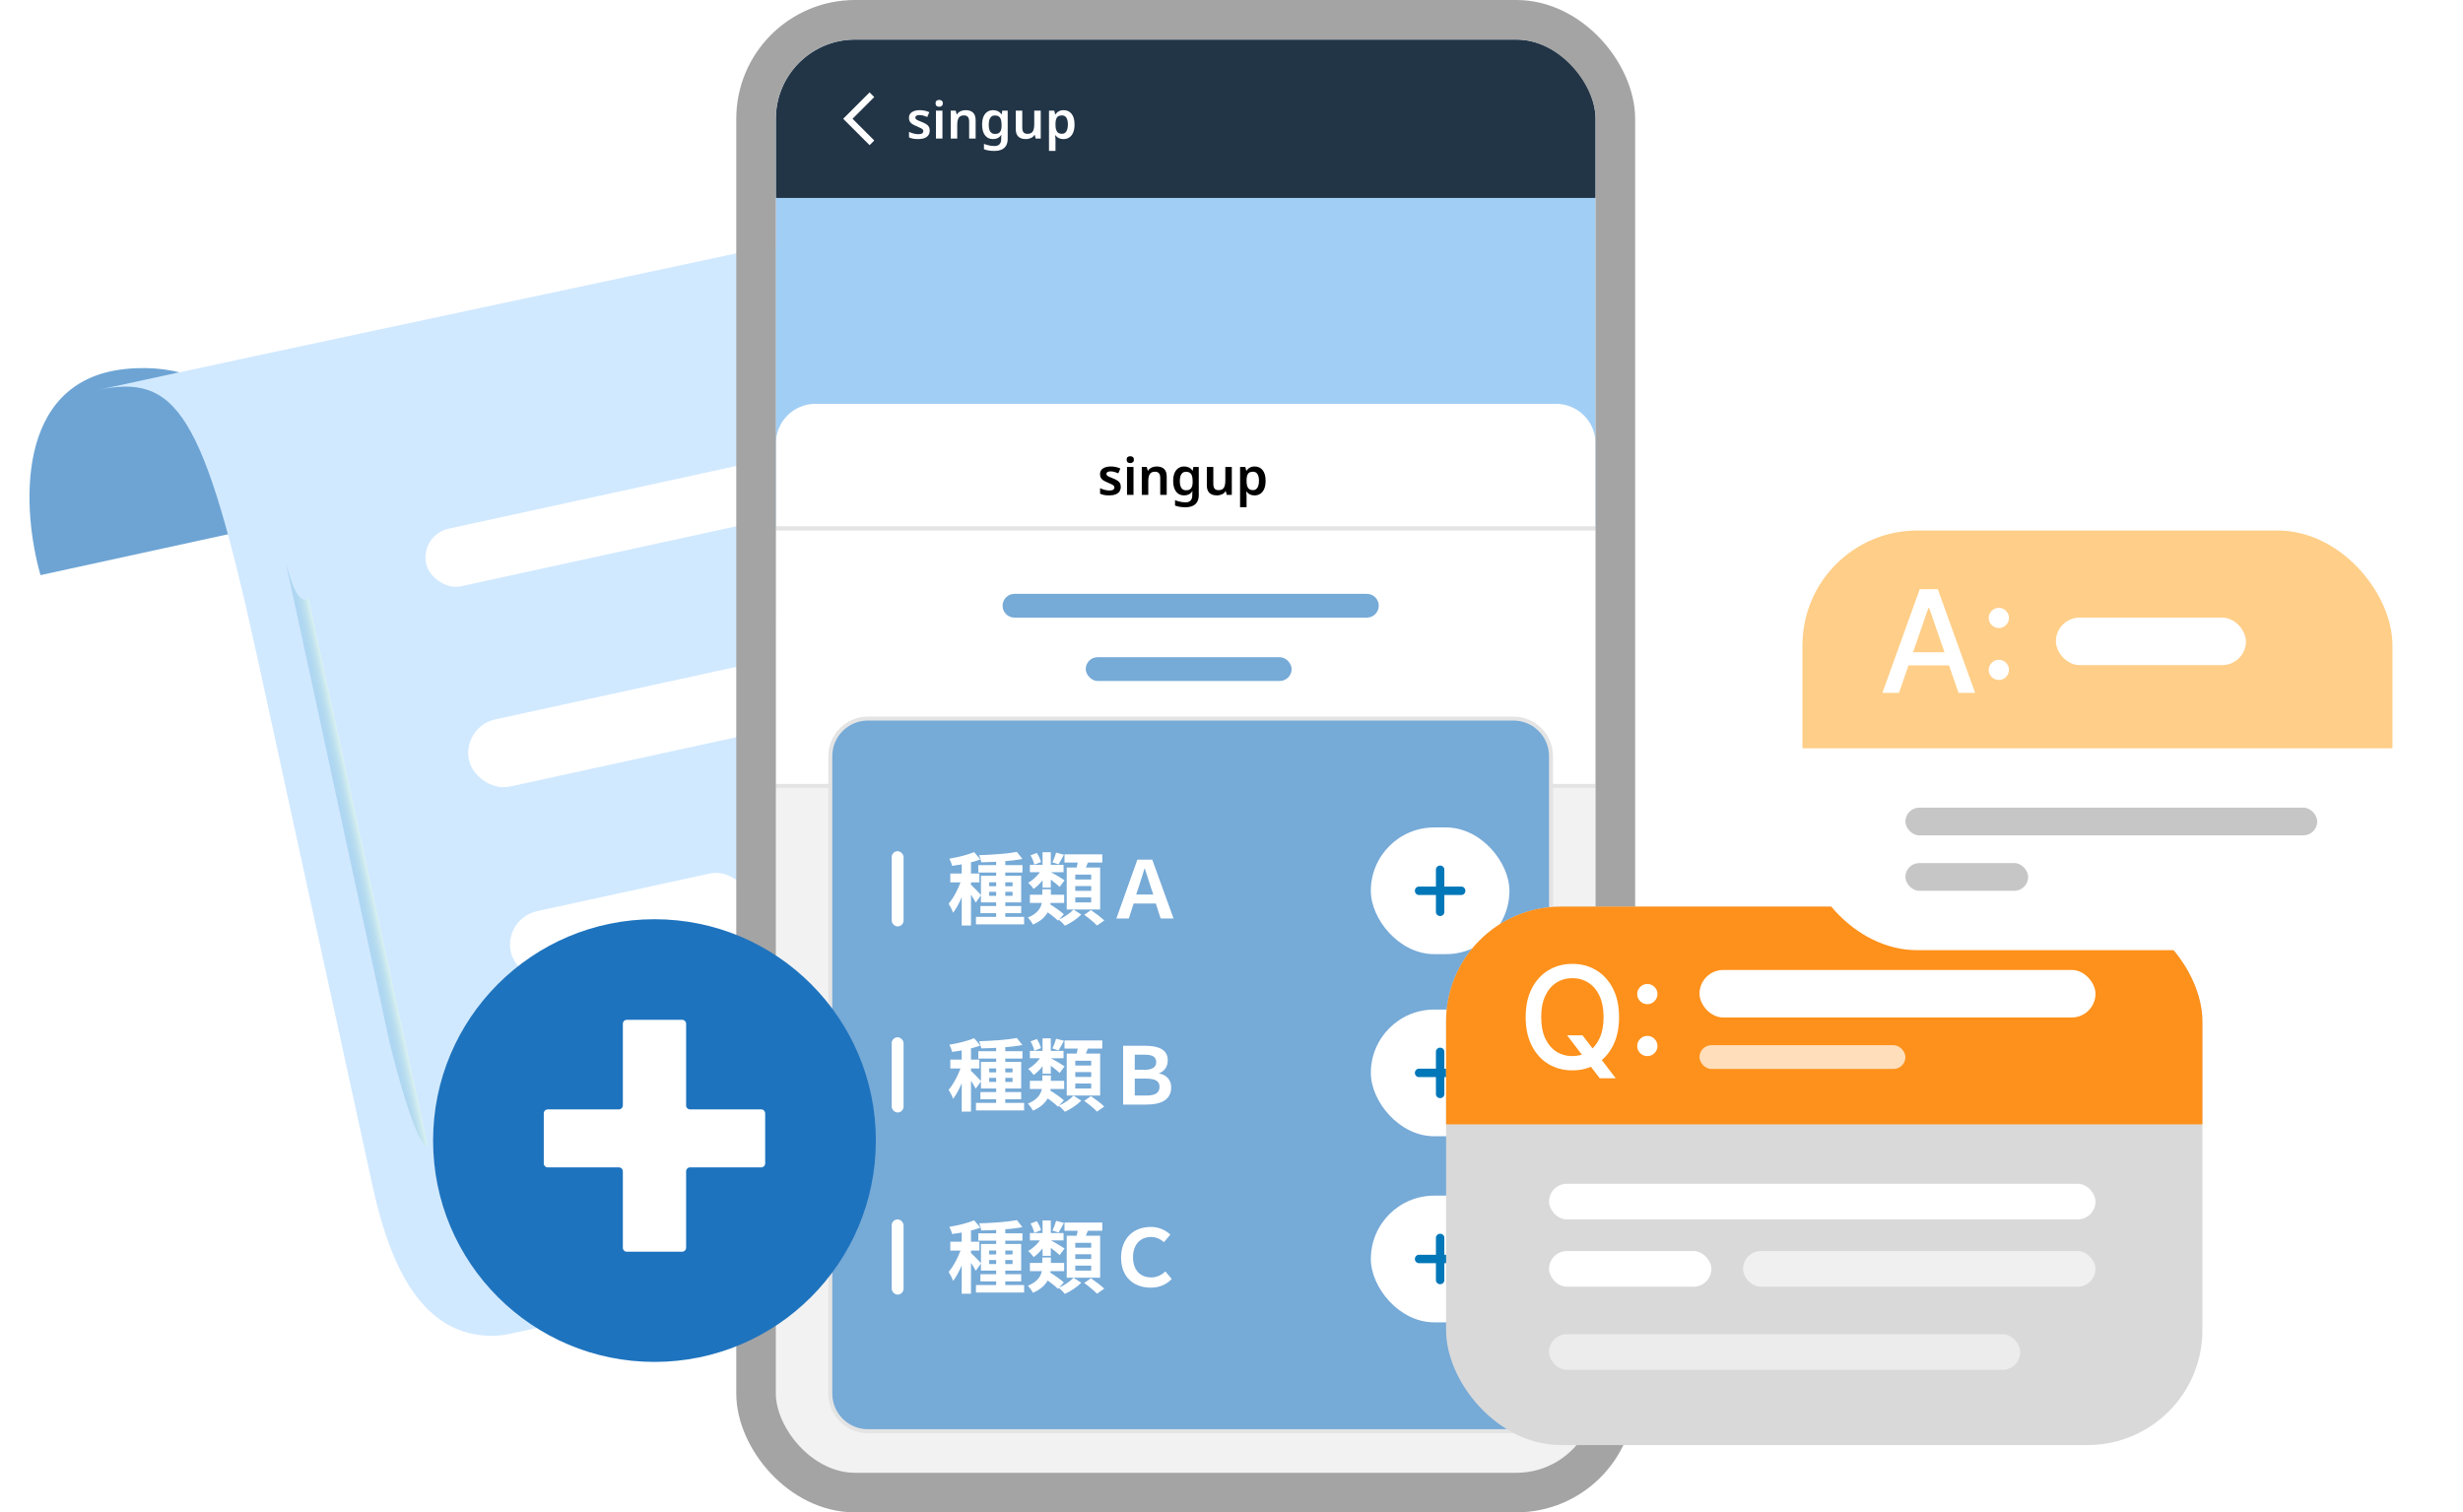 <svg width="622" height="382" viewBox="0 0 622 382" fill="none" xmlns="http://www.w3.org/2000/svg">
<path d="M10.23 145.267L68.67 132.53L76.117 127.01C72.945 114.495 59.581 90.216 31.491 93.221C3.401 96.225 5.612 129.17 10.23 145.267Z" fill="#6DA4D4"/>
<g filter="url(#filter0_i_1_364)">
<path d="M65.047 162.343C51.426 99.843 44.655 90.148 24.328 94.578C72.605 84.056 170.69 63.329 191.526 58.788C212.361 54.247 220.713 73.643 222.285 83.909L269.852 302.161L128.834 332.895C126.208 333.467 123.636 333.532 121.167 333.226C104.38 331.146 97.632 311.854 94.03 295.326L65.047 162.343Z" fill="#D1E9FF"/>
</g>
<path d="M133.423 292.926C141.866 324.34 132.562 325.588 131.334 329.103C170.268 320.618 230.134 309.519 255.526 303.985C277.882 291.838 277.814 270.983 274.985 262.074L133.423 292.926Z" fill="#B5B5B5"/>
<g filter="url(#filter1_f_1_364)">
<path d="M77.898 151.093C74.857 153.314 72.992 144.374 72.258 142.586C80.541 180.591 92.993 238.672 98.395 263.458C104.208 286.596 107.229 290.308 108.013 289.271L77.898 151.093Z" fill="url(#paint0_linear_1_364)" fill-opacity="0.4"/>
</g>
<g filter="url(#filter2_f_1_364)">
<path d="M220.106 113.604C217.065 115.824 215.2 106.884 214.466 105.097C222.749 143.101 235.201 201.183 240.603 225.968C246.416 249.106 249.437 252.818 250.221 251.782L220.106 113.604Z" fill="url(#paint1_linear_1_364)" fill-opacity="0.4"/>
</g>
<rect x="106.038" y="135.12" width="89.236" height="14.873" rx="7.436" transform="rotate(-12.295 106.038 135.12)" fill="white"/>
<rect x="116.595" y="183.558" width="89.236" height="17.352" rx="8.676" transform="rotate(-12.295 116.595 183.558)" fill="white"/>
<rect x="127.151" y="231.996" width="61.97" height="17.352" rx="8.676" transform="rotate(-12.295 127.151 231.996)" fill="white"/>
<g clip-path="url(#clip0_1_364)">
<path d="M195.936 30C195.936 18.954 204.89 10 215.936 10H382.936C393.981 10 402.936 18.954 402.936 30V352C402.936 363.046 393.981 372 382.936 372H215.936C204.89 372 195.936 363.046 195.936 352V30Z" fill="white"/>
<rect x="161.936" y="3" width="441" height="153" fill="#A1CEF5"/>
<rect x="161.936" y="10" width="441" height="40" fill="#223546"/>
<path d="M195.936 112C195.936 106.477 200.413 102 205.936 102H392.936C398.458 102 402.936 106.477 402.936 112V379H195.936V112Z" fill="white"/>
<path d="M177.436 143C177.436 137.753 181.689 133.5 186.936 133.5H411.936C417.182 133.5 421.436 137.753 421.436 143V409.5H177.436V143Z" fill="#F2F2F2" stroke="#E4E4E4"/>
<path d="M177.688 143C177.688 137.753 181.942 133.5 187.188 133.5H412.188C417.435 133.5 421.688 137.753 421.688 143V198.5H177.688V143Z" fill="white" stroke="#E4E4E4"/>
<path d="M253.188 153C253.188 151.343 254.532 150 256.188 150H345.188C346.845 150 348.188 151.343 348.188 153C348.188 154.657 346.845 156 345.188 156H256.188C254.532 156 253.188 154.657 253.188 153Z" fill="#76AAD7"/>
<rect x="274.188" y="166" width="52" height="6" rx="3" fill="#76AAD7"/>
<path d="M209.688 191C209.688 185.753 213.942 181.5 219.188 181.5H382.188C387.435 181.5 391.688 185.753 391.688 191V352C391.688 357.247 387.435 361.5 382.188 361.5H219.188C213.942 361.5 209.688 357.247 209.688 352V191Z" fill="#76AAD7" stroke="#E4E4E4"/>
<rect x="225.188" y="215" width="3" height="19" rx="1.5" fill="white"/>
<rect x="225.188" y="262" width="3" height="19" rx="1.5" fill="white"/>
<rect x="225.188" y="308" width="3" height="19" rx="1.5" fill="white"/>
<rect x="346.188" y="209" width="35" height="32" rx="16" fill="white"/>
<path d="M369.047 223.938H364.751V219.641C364.751 219.08 364.276 218.625 363.688 218.625C363.101 218.625 362.626 219.08 362.626 219.641V223.938H358.329C357.768 223.938 357.313 224.412 357.313 225C357.313 225.588 357.768 226.062 358.329 226.062H362.626V230.359C362.626 230.92 363.101 231.375 363.688 231.375C364.276 231.375 364.751 230.92 364.751 230.359V226.062H369.047C369.609 226.062 370.063 225.588 370.063 225C370.063 224.412 369.609 223.938 369.047 223.938Z" fill="#0077B8"/>
<rect x="346.188" y="255" width="35" height="32" rx="16" fill="white"/>
<path d="M369.047 269.938H364.751V265.641C364.751 265.08 364.276 264.625 363.688 264.625C363.101 264.625 362.626 265.08 362.626 265.641V269.938H358.329C357.768 269.938 357.313 270.412 357.313 271C357.313 271.588 357.768 272.062 358.329 272.062H362.626V276.359C362.626 276.92 363.101 277.375 363.688 277.375C364.276 277.375 364.751 276.92 364.751 276.359V272.062H369.047C369.609 272.062 370.063 271.588 370.063 271C370.063 270.412 369.609 269.938 369.047 269.938Z" fill="#0077B8"/>
<rect x="346.188" y="302" width="35" height="32" rx="16" fill="white"/>
<path d="M369.047 316.938H364.751V312.641C364.751 312.08 364.276 311.625 363.688 311.625C363.101 311.625 362.626 312.08 362.626 312.641V316.938H358.329C357.768 316.938 357.313 317.412 357.313 318C357.313 318.588 357.768 319.062 358.329 319.062H362.626V323.359C362.626 323.92 363.101 324.375 363.688 324.375C364.276 324.375 364.751 323.92 364.751 323.359V319.062H369.047C369.609 319.062 370.063 318.588 370.063 318C370.063 317.412 369.609 316.938 369.047 316.938Z" fill="#0077B8"/>
<path d="M251.568 216.72H253.868V232.56H251.568V216.72ZM247.068 218.52H258.208V220.38H247.068V218.52ZM246.468 231.58H258.628V233.48H246.468V231.58ZM247.588 228.84H257.888V230.66H247.588V228.84ZM256.808 215.18L258.188 216.96C255.288 217.52 251.188 217.76 247.788 217.8C247.748 217.28 247.488 216.48 247.268 216C250.568 215.9 254.448 215.64 256.808 215.18ZM249.808 225.26V226.28H255.708V225.26H249.808ZM249.808 222.86V223.86H255.708V222.86H249.808ZM247.728 221.2H257.888V227.94H247.728V221.2ZM242.868 216.88H245.208V233.78H242.868V216.88ZM239.988 220.64H247.328V222.88H239.988V220.64ZM243.008 221.54L244.408 222.16C243.648 225.02 242.228 228.58 240.688 230.56C240.468 229.86 239.948 228.86 239.568 228.26C240.968 226.66 242.368 223.76 243.008 221.54ZM245.988 215.22L247.588 217.08C245.548 217.86 242.768 218.4 240.428 218.7C240.328 218.18 240.028 217.38 239.748 216.88C241.968 216.5 244.448 215.92 245.988 215.22ZM245.148 223.42C245.648 223.84 247.388 225.64 247.768 226.1L246.408 227.98C245.928 227.02 244.728 225.2 244.108 224.36L245.148 223.42ZM260.088 226H268.748V228.06H260.088V226ZM260.088 218.44H268.588V220.3H260.088V218.44ZM266.708 215.36L268.688 215.88C268.188 216.8 267.708 217.7 267.328 218.32L265.788 217.82C266.128 217.12 266.508 216.08 266.708 215.36ZM263.288 215.26H265.368V224.2H263.288V215.26ZM260.248 216.04L261.848 215.44C262.308 216.16 262.748 217.1 262.888 217.74L261.188 218.4C261.088 217.76 260.688 216.78 260.248 216.04ZM263.508 229.66L264.908 228.22C266.128 228.98 267.828 230.16 268.668 230.92L267.188 232.54C266.408 231.76 264.728 230.5 263.508 229.66ZM265.268 220.24C265.988 220.58 268.308 221.96 268.848 222.34L267.608 224.02C266.828 223.28 264.988 221.86 264.088 221.26L265.268 220.24ZM263.148 219.5L264.688 220.06C263.888 221.76 262.448 223.56 261.028 224.52C260.728 224.06 260.088 223.34 259.648 222.98C260.988 222.24 262.408 220.82 263.148 219.5ZM268.828 215.8H278.368V217.86H268.828V215.8ZM271.548 223.8V225.02H275.568V223.8H271.548ZM271.548 226.68V227.94H275.568V226.68H271.548ZM271.548 220.92V222.14H275.568V220.92H271.548ZM269.388 219.12H277.828V229.72H269.388V219.12ZM272.348 216.9L274.988 217.2C274.528 218.44 274.008 219.68 273.608 220.52L271.608 220.12C271.908 219.2 272.208 217.86 272.348 216.9ZM271.108 229.74L273.068 231C272.048 232.04 270.368 233.18 268.928 233.82C268.548 233.36 267.888 232.68 267.368 232.28C268.748 231.7 270.328 230.6 271.108 229.74ZM273.808 231.06L275.508 229.88C276.608 230.62 278.108 231.74 278.868 232.5L277.028 233.78C276.368 233.04 274.908 231.86 273.808 231.06ZM263.228 224.62H265.388V226.8C265.388 229.08 264.808 231.84 260.848 233.54C260.608 233.02 259.988 232.16 259.568 231.76C262.828 230.42 263.228 228.38 263.228 226.74V224.62ZM281.928 232L287.228 217.14H290.988L296.368 232H293.108L291.888 228.22H286.288L285.068 232H281.928ZM286.928 225.94H291.248L290.688 224.28C290.188 222.72 289.628 220.98 289.108 219.38H289.028C288.548 221 287.988 222.72 287.488 224.28L286.928 225.94Z" fill="white"/>
<path d="M251.568 263.72H253.868V279.56H251.568V263.72ZM247.068 265.52H258.208V267.38H247.068V265.52ZM246.468 278.58H258.628V280.48H246.468V278.58ZM247.588 275.84H257.888V277.66H247.588V275.84ZM256.808 262.18L258.188 263.96C255.288 264.52 251.188 264.76 247.788 264.8C247.748 264.28 247.488 263.48 247.268 263C250.568 262.9 254.448 262.64 256.808 262.18ZM249.808 272.26V273.28H255.708V272.26H249.808ZM249.808 269.86V270.86H255.708V269.86H249.808ZM247.728 268.2H257.888V274.94H247.728V268.2ZM242.868 263.88H245.208V280.78H242.868V263.88ZM239.988 267.64H247.328V269.88H239.988V267.64ZM243.008 268.54L244.408 269.16C243.648 272.02 242.228 275.58 240.688 277.56C240.468 276.86 239.948 275.86 239.568 275.26C240.968 273.66 242.368 270.76 243.008 268.54ZM245.988 262.22L247.588 264.08C245.548 264.86 242.768 265.4 240.428 265.7C240.328 265.18 240.028 264.38 239.748 263.88C241.968 263.5 244.448 262.92 245.988 262.22ZM245.148 270.42C245.648 270.84 247.388 272.64 247.768 273.1L246.408 274.98C245.928 274.02 244.728 272.2 244.108 271.36L245.148 270.42ZM260.088 273H268.748V275.06H260.088V273ZM260.088 265.44H268.588V267.3H260.088V265.44ZM266.708 262.36L268.688 262.88C268.188 263.8 267.708 264.7 267.328 265.32L265.788 264.82C266.128 264.12 266.508 263.08 266.708 262.36ZM263.288 262.26H265.368V271.2H263.288V262.26ZM260.248 263.04L261.848 262.44C262.308 263.16 262.748 264.1 262.888 264.74L261.188 265.4C261.088 264.76 260.688 263.78 260.248 263.04ZM263.508 276.66L264.908 275.22C266.128 275.98 267.828 277.16 268.668 277.92L267.188 279.54C266.408 278.76 264.728 277.5 263.508 276.66ZM265.268 267.24C265.988 267.58 268.308 268.96 268.848 269.34L267.608 271.02C266.828 270.28 264.988 268.86 264.088 268.26L265.268 267.24ZM263.148 266.5L264.688 267.06C263.888 268.76 262.448 270.56 261.028 271.52C260.728 271.06 260.088 270.34 259.648 269.98C260.988 269.24 262.408 267.82 263.148 266.5ZM268.828 262.8H278.368V264.86H268.828V262.8ZM271.548 270.8V272.02H275.568V270.8H271.548ZM271.548 273.68V274.94H275.568V273.68H271.548ZM271.548 267.92V269.14H275.568V267.92H271.548ZM269.388 266.12H277.828V276.72H269.388V266.12ZM272.348 263.9L274.988 264.2C274.528 265.44 274.008 266.68 273.608 267.52L271.608 267.12C271.908 266.2 272.208 264.86 272.348 263.9ZM271.108 276.74L273.068 278C272.048 279.04 270.368 280.18 268.928 280.82C268.548 280.36 267.888 279.68 267.368 279.28C268.748 278.7 270.328 277.6 271.108 276.74ZM273.808 278.06L275.508 276.88C276.608 277.62 278.108 278.74 278.868 279.5L277.028 280.78C276.368 280.04 274.908 278.86 273.808 278.06ZM263.228 271.62H265.388V273.8C265.388 276.08 264.808 278.84 260.848 280.54C260.608 280.02 259.988 279.16 259.568 278.76C262.828 277.42 263.228 275.38 263.228 273.74V271.62ZM283.628 279V264.14H289.028C292.528 264.14 294.908 265.04 294.908 267.86C294.908 269.22 294.168 270.6 292.728 271.06V271.14C294.548 271.52 295.768 272.68 295.768 274.64C295.768 277.68 293.408 279 289.488 279H283.628ZM286.568 270.22H289.028C290.928 270.22 291.988 269.58 291.988 268.3C291.988 266.9 290.968 266.4 289.088 266.4H286.568V270.22ZM286.568 276.72H289.448C291.668 276.72 292.828 276.12 292.828 274.48C292.828 273.04 291.708 272.44 289.408 272.44H286.568V276.72Z" fill="white"/>
<path d="M251.568 309.72H253.868V325.56H251.568V309.72ZM247.068 311.52H258.208V313.38H247.068V311.52ZM246.468 324.58H258.628V326.48H246.468V324.58ZM247.588 321.84H257.888V323.66H247.588V321.84ZM256.808 308.18L258.188 309.96C255.288 310.52 251.188 310.76 247.788 310.8C247.748 310.28 247.488 309.48 247.268 309C250.568 308.9 254.448 308.64 256.808 308.18ZM249.808 318.26V319.28H255.708V318.26H249.808ZM249.808 315.86V316.86H255.708V315.86H249.808ZM247.728 314.2H257.888V320.94H247.728V314.2ZM242.868 309.88H245.208V326.78H242.868V309.88ZM239.988 313.64H247.328V315.88H239.988V313.64ZM243.008 314.54L244.408 315.16C243.648 318.02 242.228 321.58 240.688 323.56C240.468 322.86 239.948 321.86 239.568 321.26C240.968 319.66 242.368 316.76 243.008 314.54ZM245.988 308.22L247.588 310.08C245.548 310.86 242.768 311.4 240.428 311.7C240.328 311.18 240.028 310.38 239.748 309.88C241.968 309.5 244.448 308.92 245.988 308.22ZM245.148 316.42C245.648 316.84 247.388 318.64 247.768 319.1L246.408 320.98C245.928 320.02 244.728 318.2 244.108 317.36L245.148 316.42ZM260.088 319H268.748V321.06H260.088V319ZM260.088 311.44H268.588V313.3H260.088V311.44ZM266.708 308.36L268.688 308.88C268.188 309.8 267.708 310.7 267.328 311.32L265.788 310.82C266.128 310.12 266.508 309.08 266.708 308.36ZM263.288 308.26H265.368V317.2H263.288V308.26ZM260.248 309.04L261.848 308.44C262.308 309.16 262.748 310.1 262.888 310.74L261.188 311.4C261.088 310.76 260.688 309.78 260.248 309.04ZM263.508 322.66L264.908 321.22C266.128 321.98 267.828 323.16 268.668 323.92L267.188 325.54C266.408 324.76 264.728 323.5 263.508 322.66ZM265.268 313.24C265.988 313.58 268.308 314.96 268.848 315.34L267.608 317.02C266.828 316.28 264.988 314.86 264.088 314.26L265.268 313.24ZM263.148 312.5L264.688 313.06C263.888 314.76 262.448 316.56 261.028 317.52C260.728 317.06 260.088 316.34 259.648 315.98C260.988 315.24 262.408 313.82 263.148 312.5ZM268.828 308.8H278.368V310.86H268.828V308.8ZM271.548 316.8V318.02H275.568V316.8H271.548ZM271.548 319.68V320.94H275.568V319.68H271.548ZM271.548 313.92V315.14H275.568V313.92H271.548ZM269.388 312.12H277.828V322.72H269.388V312.12ZM272.348 309.9L274.988 310.2C274.528 311.44 274.008 312.68 273.608 313.52L271.608 313.12C271.908 312.2 272.208 310.86 272.348 309.9ZM271.108 322.74L273.068 324C272.048 325.04 270.368 326.18 268.928 326.82C268.548 326.36 267.888 325.68 267.368 325.28C268.748 324.7 270.328 323.6 271.108 322.74ZM273.808 324.06L275.508 322.88C276.608 323.62 278.108 324.74 278.868 325.5L277.028 326.78C276.368 326.04 274.908 324.86 273.808 324.06ZM263.228 317.62H265.388V319.8C265.388 322.08 264.808 324.84 260.848 326.54C260.608 326.02 259.988 325.16 259.568 324.76C262.828 323.42 263.228 321.38 263.228 319.74V317.62ZM290.588 325.24C286.328 325.24 283.108 322.58 283.108 317.66C283.108 312.8 286.248 309.9 290.648 309.9C292.808 309.9 294.448 310.82 295.568 311.84L293.948 313.74C293.068 313 291.988 312.44 290.688 312.44C287.928 312.44 286.128 314.4 286.128 317.56C286.128 320.78 287.948 322.66 290.728 322.66C292.168 322.66 293.408 322 294.308 321.14L295.908 323.08C294.468 324.5 292.828 325.24 290.588 325.24Z" fill="white"/>
<path d="M283.038 122.959C283.038 123.427 282.926 123.826 282.7 124.155C282.475 124.476 282.141 124.718 281.699 124.883C281.266 125.048 280.733 125.13 280.1 125.13C279.606 125.13 279.182 125.095 278.826 125.026C278.471 124.957 278.133 124.848 277.812 124.701V123.31C278.159 123.475 278.545 123.613 278.969 123.726C279.394 123.839 279.788 123.895 280.152 123.895C280.603 123.895 280.928 123.826 281.127 123.687C281.327 123.548 281.426 123.362 281.426 123.128C281.426 122.989 281.387 122.864 281.309 122.751C281.231 122.638 281.08 122.521 280.854 122.4C280.629 122.27 280.287 122.11 279.827 121.919C279.377 121.737 279 121.555 278.696 121.373C278.402 121.191 278.176 120.974 278.02 120.723C277.873 120.463 277.799 120.138 277.799 119.748C277.799 119.115 278.051 118.639 278.553 118.318C279.056 117.989 279.719 117.824 280.542 117.824C280.976 117.824 281.383 117.867 281.764 117.954C282.154 118.032 282.544 118.162 282.934 118.344L282.414 119.553C282.198 119.458 281.981 119.375 281.764 119.306C281.556 119.228 281.344 119.167 281.127 119.124C280.919 119.081 280.707 119.059 280.49 119.059C280.135 119.059 279.866 119.115 279.684 119.228C279.502 119.332 279.411 119.479 279.411 119.67C279.411 119.817 279.455 119.947 279.541 120.06C279.637 120.164 279.797 120.272 280.022 120.385C280.256 120.489 280.586 120.628 281.01 120.801C281.435 120.966 281.795 121.139 282.089 121.321C282.393 121.494 282.627 121.711 282.791 121.971C282.956 122.231 283.038 122.56 283.038 122.959ZM286.253 117.954V125H284.615V117.954H286.253ZM285.434 115.237C285.676 115.237 285.889 115.302 286.071 115.432C286.253 115.553 286.344 115.774 286.344 116.095C286.344 116.407 286.253 116.632 286.071 116.771C285.889 116.901 285.676 116.966 285.434 116.966C285.182 116.966 284.966 116.901 284.784 116.771C284.61 116.632 284.524 116.407 284.524 116.095C284.524 115.774 284.61 115.553 284.784 115.432C284.966 115.302 285.182 115.237 285.434 115.237ZM292.117 117.824C292.906 117.824 293.521 118.028 293.963 118.435C294.414 118.842 294.639 119.501 294.639 120.411V125H293.001V120.736C293.001 120.207 292.897 119.813 292.689 119.553C292.481 119.284 292.152 119.15 291.701 119.15C291.042 119.15 290.592 119.358 290.349 119.774C290.106 120.181 289.985 120.775 289.985 121.555V125H288.347V117.954H289.608L289.842 118.877H289.933C290.089 118.634 290.28 118.435 290.505 118.279C290.73 118.123 290.982 118.01 291.259 117.941C291.536 117.863 291.822 117.824 292.117 117.824ZM299.054 117.824C299.496 117.824 299.894 117.911 300.25 118.084C300.605 118.257 300.904 118.517 301.147 118.864H301.212L301.368 117.954H302.733V125.052C302.733 125.719 302.607 126.278 302.356 126.729C302.104 127.188 301.727 127.535 301.225 127.769C300.722 128.003 300.094 128.12 299.34 128.12C298.837 128.12 298.373 128.085 297.949 128.016C297.524 127.955 297.121 127.847 296.74 127.691V126.339C297.008 126.452 297.286 126.547 297.572 126.625C297.866 126.712 298.17 126.777 298.482 126.82C298.794 126.863 299.114 126.885 299.444 126.885C299.981 126.885 300.388 126.733 300.666 126.43C300.952 126.127 301.095 125.693 301.095 125.13V124.948C301.095 124.818 301.099 124.666 301.108 124.493C301.125 124.32 301.138 124.181 301.147 124.077H301.095C300.852 124.441 300.557 124.71 300.211 124.883C299.864 125.048 299.465 125.13 299.015 125.13C298.157 125.13 297.485 124.809 297 124.168C296.514 123.527 296.272 122.634 296.272 121.49C296.272 120.719 296.38 120.06 296.597 119.514C296.822 118.968 297.143 118.552 297.559 118.266C297.975 117.971 298.473 117.824 299.054 117.824ZM299.483 119.163C299.153 119.163 298.872 119.254 298.638 119.436C298.412 119.609 298.239 119.869 298.118 120.216C298.005 120.563 297.949 120.996 297.949 121.516C297.949 122.279 298.079 122.855 298.339 123.245C298.599 123.635 298.989 123.83 299.509 123.83C299.803 123.83 300.055 123.795 300.263 123.726C300.471 123.648 300.64 123.527 300.77 123.362C300.908 123.189 301.012 122.972 301.082 122.712C301.151 122.443 301.186 122.123 301.186 121.75V121.503C301.186 120.94 301.125 120.489 301.004 120.151C300.882 119.804 300.696 119.553 300.445 119.397C300.202 119.241 299.881 119.163 299.483 119.163ZM311.078 117.954V125H309.791L309.57 124.09H309.492C309.345 124.333 309.154 124.532 308.92 124.688C308.686 124.835 308.431 124.944 308.153 125.013C307.876 125.091 307.59 125.13 307.295 125.13C306.775 125.13 306.325 125.039 305.943 124.857C305.562 124.675 305.272 124.398 305.072 124.025C304.873 123.644 304.773 123.154 304.773 122.556V117.954H306.411V122.231C306.411 122.751 306.515 123.145 306.723 123.414C306.931 123.674 307.261 123.804 307.711 123.804C308.153 123.804 308.5 123.713 308.751 123.531C309.003 123.34 309.18 123.067 309.284 122.712C309.388 122.357 309.44 121.919 309.44 121.399V117.954H311.078ZM316.871 117.824C317.695 117.824 318.358 118.132 318.86 118.747C319.363 119.354 319.614 120.259 319.614 121.464C319.614 122.261 319.497 122.933 319.263 123.479C319.029 124.025 318.704 124.437 318.288 124.714C317.872 124.991 317.387 125.13 316.832 125.13C316.494 125.13 316.195 125.087 315.935 125C315.675 124.905 315.454 124.788 315.272 124.649C315.09 124.502 314.934 124.346 314.804 124.181H314.7C314.735 124.337 314.761 124.515 314.778 124.714C314.796 124.905 314.804 125.087 314.804 125.26V128.12H313.166V117.954H314.492L314.726 118.89H314.804C314.934 118.691 315.09 118.513 315.272 118.357C315.463 118.192 315.688 118.062 315.948 117.967C316.217 117.872 316.525 117.824 316.871 117.824ZM316.403 119.15C316.022 119.15 315.714 119.228 315.48 119.384C315.246 119.531 315.077 119.761 314.973 120.073C314.869 120.385 314.813 120.775 314.804 121.243V121.451C314.804 121.954 314.852 122.378 314.947 122.725C315.051 123.072 315.22 123.336 315.454 123.518C315.697 123.7 316.022 123.791 316.429 123.791C316.776 123.791 317.058 123.696 317.274 123.505C317.5 123.314 317.664 123.046 317.768 122.699C317.881 122.344 317.937 121.923 317.937 121.438C317.937 120.71 317.812 120.147 317.56 119.748C317.318 119.349 316.932 119.15 316.403 119.15Z" fill="black"/>
<path d="M234.786 32.959C234.786 33.427 234.673 33.826 234.448 34.155C234.222 34.476 233.889 34.718 233.447 34.883C233.013 35.048 232.48 35.13 231.848 35.13C231.354 35.13 230.929 35.095 230.574 35.026C230.218 34.957 229.88 34.848 229.56 34.701V33.31C229.906 33.475 230.292 33.613 230.717 33.726C231.141 33.839 231.536 33.895 231.9 33.895C232.35 33.895 232.675 33.826 232.875 33.687C233.074 33.548 233.174 33.362 233.174 33.128C233.174 32.989 233.135 32.864 233.057 32.751C232.979 32.638 232.827 32.521 232.602 32.4C232.376 32.27 232.034 32.11 231.575 31.919C231.124 31.737 230.747 31.555 230.444 31.373C230.149 31.191 229.924 30.974 229.768 30.723C229.62 30.463 229.547 30.138 229.547 29.748C229.547 29.115 229.798 28.639 230.301 28.318C230.803 27.989 231.466 27.824 232.29 27.824C232.723 27.824 233.13 27.867 233.512 27.954C233.902 28.032 234.292 28.162 234.682 28.344L234.162 29.553C233.945 29.458 233.728 29.375 233.512 29.306C233.304 29.228 233.091 29.167 232.875 29.124C232.667 29.081 232.454 29.059 232.238 29.059C231.882 29.059 231.614 29.115 231.432 29.228C231.25 29.332 231.159 29.479 231.159 29.67C231.159 29.817 231.202 29.947 231.289 30.06C231.384 30.164 231.544 30.272 231.77 30.385C232.004 30.489 232.333 30.628 232.758 30.801C233.182 30.966 233.542 31.139 233.837 31.321C234.14 31.494 234.374 31.711 234.539 31.971C234.703 32.231 234.786 32.56 234.786 32.959ZM238 27.954V35H236.362V27.954H238ZM237.181 25.237C237.423 25.237 237.636 25.302 237.818 25.432C238 25.553 238.091 25.774 238.091 26.095C238.091 26.407 238 26.632 237.818 26.771C237.636 26.901 237.423 26.966 237.181 26.966C236.929 26.966 236.713 26.901 236.531 26.771C236.357 26.632 236.271 26.407 236.271 26.095C236.271 25.774 236.357 25.553 236.531 25.432C236.713 25.302 236.929 25.237 237.181 25.237ZM243.864 27.824C244.653 27.824 245.268 28.028 245.71 28.435C246.161 28.842 246.386 29.501 246.386 30.411V35H244.748V30.736C244.748 30.207 244.644 29.813 244.436 29.553C244.228 29.284 243.899 29.15 243.448 29.15C242.789 29.15 242.339 29.358 242.096 29.774C241.853 30.181 241.732 30.775 241.732 31.555V35H240.094V27.954H241.355L241.589 28.877H241.68C241.836 28.634 242.027 28.435 242.252 28.279C242.477 28.123 242.729 28.01 243.006 27.941C243.283 27.863 243.569 27.824 243.864 27.824ZM250.801 27.824C251.243 27.824 251.642 27.911 251.997 28.084C252.352 28.257 252.651 28.517 252.894 28.864H252.959L253.115 27.954H254.48V35.052C254.48 35.719 254.354 36.278 254.103 36.729C253.852 37.188 253.475 37.535 252.972 37.769C252.469 38.003 251.841 38.12 251.087 38.12C250.584 38.12 250.121 38.085 249.696 38.016C249.271 37.955 248.868 37.847 248.487 37.691V36.339C248.756 36.452 249.033 36.547 249.319 36.625C249.614 36.712 249.917 36.777 250.229 36.82C250.541 36.863 250.862 36.885 251.191 36.885C251.728 36.885 252.136 36.733 252.413 36.43C252.699 36.127 252.842 35.693 252.842 35.13V34.948C252.842 34.818 252.846 34.666 252.855 34.493C252.872 34.32 252.885 34.181 252.894 34.077H252.842C252.599 34.441 252.305 34.71 251.958 34.883C251.611 35.048 251.213 35.13 250.762 35.13C249.904 35.13 249.232 34.809 248.747 34.168C248.262 33.527 248.019 32.634 248.019 31.49C248.019 30.719 248.127 30.06 248.344 29.514C248.569 28.968 248.89 28.552 249.306 28.266C249.722 27.971 250.22 27.824 250.801 27.824ZM251.23 29.163C250.901 29.163 250.619 29.254 250.385 29.436C250.16 29.609 249.986 29.869 249.865 30.216C249.752 30.563 249.696 30.996 249.696 31.516C249.696 32.279 249.826 32.855 250.086 33.245C250.346 33.635 250.736 33.83 251.256 33.83C251.551 33.83 251.802 33.795 252.01 33.726C252.218 33.648 252.387 33.527 252.517 33.362C252.656 33.189 252.76 32.972 252.829 32.712C252.898 32.443 252.933 32.123 252.933 31.75V31.503C252.933 30.94 252.872 30.489 252.751 30.151C252.63 29.804 252.443 29.553 252.192 29.397C251.949 29.241 251.629 29.163 251.23 29.163ZM262.826 27.954V35H261.539L261.318 34.09H261.24C261.092 34.333 260.902 34.532 260.668 34.688C260.434 34.835 260.178 34.944 259.901 35.013C259.623 35.091 259.337 35.13 259.043 35.13C258.523 35.13 258.072 35.039 257.691 34.857C257.309 34.675 257.019 34.398 256.82 34.025C256.62 33.644 256.521 33.154 256.521 32.556V27.954H258.159V32.231C258.159 32.751 258.263 33.145 258.471 33.414C258.679 33.674 259.008 33.804 259.459 33.804C259.901 33.804 260.247 33.713 260.499 33.531C260.75 33.34 260.928 33.067 261.032 32.712C261.136 32.357 261.188 31.919 261.188 31.399V27.954H262.826ZM268.618 27.824C269.442 27.824 270.105 28.132 270.607 28.747C271.11 29.354 271.361 30.259 271.361 31.464C271.361 32.261 271.244 32.933 271.01 33.479C270.776 34.025 270.451 34.437 270.035 34.714C269.619 34.991 269.134 35.13 268.579 35.13C268.241 35.13 267.942 35.087 267.682 35C267.422 34.905 267.201 34.788 267.019 34.649C266.837 34.502 266.681 34.346 266.551 34.181H266.447C266.482 34.337 266.508 34.515 266.525 34.714C266.543 34.905 266.551 35.087 266.551 35.26V38.12H264.913V27.954H266.239L266.473 28.89H266.551C266.681 28.691 266.837 28.513 267.019 28.357C267.21 28.192 267.435 28.062 267.695 27.967C267.964 27.872 268.272 27.824 268.618 27.824ZM268.15 29.15C267.769 29.15 267.461 29.228 267.227 29.384C266.993 29.531 266.824 29.761 266.72 30.073C266.616 30.385 266.56 30.775 266.551 31.243V31.451C266.551 31.954 266.599 32.378 266.694 32.725C266.798 33.072 266.967 33.336 267.201 33.518C267.444 33.7 267.769 33.791 268.176 33.791C268.523 33.791 268.805 33.696 269.021 33.505C269.247 33.314 269.411 33.046 269.515 32.699C269.628 32.344 269.684 31.923 269.684 31.438C269.684 30.71 269.559 30.147 269.307 29.748C269.065 29.349 268.679 29.15 268.15 29.15Z" fill="white"/>
<path d="M220.782 24.513L219.602 23.333L212.936 30L219.602 36.667L220.782 35.487L215.296 30L220.782 24.513Z" fill="white"/>
</g>
<rect x="190.936" y="5" width="217" height="372" rx="25" stroke="#A4A4A4" stroke-width="10"/>
<g filter="url(#filter3_d_1_364)">
<g clip-path="url(#clip1_1_364)">
<path d="M377.188 228C377.188 219.716 383.904 213 392.188 213H564.188C572.473 213 579.188 219.716 579.188 228V407C579.188 415.284 572.473 422 564.188 422H392.188C383.904 422 377.188 415.284 377.188 407V228Z" fill="#D9D9D9"/>
<path d="M330.188 213H771.188V268H330.188V213Z" fill="#FE911B"/>
<path d="M407.76 245.511H411.646L414.382 249.078L415.673 250.663L420.032 256.352H415.993L413.078 252.555L412.081 251.175L407.76 245.511ZM420.876 240.909C420.876 243.705 420.365 246.108 419.342 248.119C418.319 250.122 416.917 251.665 415.136 252.747C413.363 253.821 411.348 254.358 409.089 254.358C406.822 254.358 404.798 253.821 403.017 252.747C401.244 251.665 399.846 250.118 398.824 248.107C397.801 246.095 397.29 243.696 397.29 240.909C397.29 238.114 397.801 235.714 398.824 233.712C399.846 231.7 401.244 230.158 403.017 229.084C404.798 228.001 406.822 227.46 409.089 227.46C411.348 227.46 413.363 228.001 415.136 229.084C416.917 230.158 418.319 231.7 419.342 233.712C420.365 235.714 420.876 238.114 420.876 240.909ZM416.964 240.909C416.964 238.778 416.619 236.984 415.929 235.527C415.247 234.061 414.309 232.953 413.116 232.203C411.932 231.445 410.589 231.065 409.089 231.065C407.581 231.065 406.234 231.445 405.049 232.203C403.865 232.953 402.927 234.061 402.237 235.527C401.555 236.984 401.214 238.778 401.214 240.909C401.214 243.04 401.555 244.838 402.237 246.304C402.927 247.761 403.865 248.869 405.049 249.628C406.234 250.378 407.581 250.753 409.089 250.753C410.589 250.753 411.932 250.378 413.116 249.628C414.309 248.869 415.247 247.761 415.929 246.304C416.619 244.838 416.964 243.04 416.964 240.909ZM428.013 250.753C427.314 250.753 426.713 250.506 426.21 250.011C425.707 249.509 425.456 248.903 425.456 248.196C425.456 247.497 425.707 246.901 426.21 246.406C426.713 245.903 427.314 245.652 428.013 245.652C428.712 245.652 429.313 245.903 429.815 246.406C430.318 246.901 430.57 247.497 430.57 248.196C430.57 248.665 430.45 249.095 430.212 249.487C429.982 249.871 429.675 250.178 429.291 250.408C428.908 250.638 428.482 250.753 428.013 250.753ZM428.013 237.636C427.314 237.636 426.713 237.389 426.21 236.895C425.707 236.392 425.456 235.787 425.456 235.08C425.456 234.381 425.707 233.784 426.21 233.29C426.713 232.787 427.314 232.536 428.013 232.536C428.712 232.536 429.313 232.787 429.815 233.29C430.318 233.784 430.57 234.381 430.57 235.08C430.57 235.548 430.45 235.979 430.212 236.371C429.982 236.754 429.675 237.061 429.291 237.291C428.908 237.521 428.482 237.636 428.013 237.636Z" fill="white"/>
<rect x="441.188" y="229" width="100" height="12" rx="6" fill="white"/>
<rect x="403.188" y="283" width="138" height="9" rx="4.5" fill="white"/>
<rect x="403.188" y="321" width="119" height="9" rx="4.5" fill="white" fill-opacity="0.5"/>
<rect x="452.188" y="300" width="89" height="9" rx="4.5" fill="white" fill-opacity="0.6"/>
<rect x="403.188" y="300" width="41" height="9" rx="4.5" fill="white"/>
<rect x="441.188" y="248" width="52" height="6" rx="3" fill="white" fill-opacity="0.7"/>
</g>
</g>
<g filter="url(#filter4_d_1_364)">
<g clip-path="url(#clip2_1_364)">
<path d="M472.188 133C472.188 124.716 478.904 118 487.188 118H659.188C667.473 118 674.188 124.716 674.188 133V312C674.188 320.284 667.473 327 659.188 327H487.188C478.904 327 472.188 320.284 472.188 312V133Z" fill="white"/>
<path d="M425.188 118H866.188V173H425.188V118Z" fill="#FFCE88"/>
<path d="M496.575 159H492.382L501.804 132.818H506.368L515.79 159H511.597L504.195 137.574H503.99L496.575 159ZM497.278 148.747H510.881V152.071H497.278V148.747ZM521.782 155.753C521.084 155.753 520.483 155.506 519.98 155.011C519.477 154.509 519.226 153.903 519.226 153.196C519.226 152.497 519.477 151.901 519.98 151.406C520.483 150.903 521.084 150.652 521.782 150.652C522.481 150.652 523.082 150.903 523.585 151.406C524.088 151.901 524.339 152.497 524.339 153.196C524.339 153.665 524.22 154.095 523.981 154.487C523.751 154.871 523.444 155.178 523.061 155.408C522.677 155.638 522.251 155.753 521.782 155.753ZM521.782 142.636C521.084 142.636 520.483 142.389 519.98 141.895C519.477 141.392 519.226 140.787 519.226 140.08C519.226 139.381 519.477 138.784 519.98 138.29C520.483 137.787 521.084 137.536 521.782 137.536C522.481 137.536 523.082 137.787 523.585 138.29C524.088 138.784 524.339 139.381 524.339 140.08C524.339 140.548 524.22 140.979 523.981 141.371C523.751 141.754 523.444 142.061 523.061 142.291C522.677 142.521 522.251 142.636 521.782 142.636Z" fill="white"/>
<rect x="536.188" y="140" width="48" height="12" rx="6" fill="white"/>
<rect x="498.188" y="188" width="104" height="7" rx="3.5" fill="#C6C6C6"/>
<rect x="535.188" y="202" width="67" height="7" rx="3.5" fill="white" fill-opacity="0.6"/>
<rect x="498.188" y="202" width="31" height="7" rx="3.5" fill="#C6C6C6"/>
</g>
</g>
<circle cx="165.28" cy="288.091" r="55.909" fill="#1E73BE"/>
<path fill-rule="evenodd" clip-rule="evenodd" d="M174.267 280.22C173.714 280.22 173.267 279.772 173.267 279.22V258.591C173.267 258.039 172.819 257.591 172.267 257.591L158.293 257.591C157.74 257.591 157.293 258.039 157.293 258.591V279.22C157.293 279.772 156.845 280.22 156.293 280.22H138.325C137.773 280.22 137.325 280.668 137.325 281.22V293.863C137.325 294.415 137.773 294.863 138.325 294.863H156.293C156.845 294.863 157.293 295.31 157.293 295.863V315.162C157.293 315.715 157.74 316.162 158.293 316.162H172.267C172.819 316.162 173.267 315.715 173.267 315.162V295.863C173.267 295.31 173.714 294.863 174.267 294.863H192.234C192.786 294.863 193.234 294.415 193.234 293.863V281.22C193.234 280.668 192.786 280.22 192.234 280.22H174.267Z" fill="white"/>
<defs>
<filter id="filter0_i_1_364" x="24.328" y="58.11" width="245.524" height="279.296" filterUnits="userSpaceOnUse" color-interpolation-filters="sRGB">
<feFlood flood-opacity="0" result="BackgroundImageFix"/>
<feBlend mode="normal" in="SourceGraphic" in2="BackgroundImageFix" result="shape"/>
<feColorMatrix in="SourceAlpha" type="matrix" values="0 0 0 0 0 0 0 0 0 0 0 0 0 0 0 0 0 0 127 0" result="hardAlpha"/>
<feOffset dy="4"/>
<feGaussianBlur stdDeviation="5"/>
<feComposite in2="hardAlpha" operator="arithmetic" k2="-1" k3="1"/>
<feColorMatrix type="matrix" values="0 0 0 0 1 0 0 0 0 1 0 0 0 0 1 0 0 0 0.25 0"/>
<feBlend mode="normal" in2="shape" result="effect1_innerShadow_1_364"/>
</filter>
<filter id="filter1_f_1_364" x="53.258" y="123.586" width="73.755" height="184.839" filterUnits="userSpaceOnUse" color-interpolation-filters="sRGB">
<feFlood flood-opacity="0" result="BackgroundImageFix"/>
<feBlend mode="normal" in="SourceGraphic" in2="BackgroundImageFix" result="shape"/>
<feGaussianBlur stdDeviation="9.5" result="effect1_foregroundBlur_1_364"/>
</filter>
<filter id="filter2_f_1_364" x="195.466" y="86.097" width="73.755" height="184.839" filterUnits="userSpaceOnUse" color-interpolation-filters="sRGB">
<feFlood flood-opacity="0" result="BackgroundImageFix"/>
<feBlend mode="normal" in="SourceGraphic" in2="BackgroundImageFix" result="shape"/>
<feGaussianBlur stdDeviation="9.5" result="effect1_foregroundBlur_1_364"/>
</filter>
<filter id="filter3_d_1_364" x="365.188" y="213" width="203" height="152" filterUnits="userSpaceOnUse" color-interpolation-filters="sRGB">
<feFlood flood-opacity="0" result="BackgroundImageFix"/>
<feColorMatrix in="SourceAlpha" type="matrix" values="0 0 0 0 0 0 0 0 0 0 0 0 0 0 0 0 0 0 127 0" result="hardAlpha"/>
<feOffset dx="-12" dy="16"/>
<feComposite in2="hardAlpha" operator="out"/>
<feColorMatrix type="matrix" values="0 0 0 0 0 0 0 0 0 0 0 0 0 0 0 0 0 0 0.25 0"/>
<feBlend mode="normal" in2="BackgroundImageFix" result="effect1_dropShadow_1_364"/>
<feBlend mode="normal" in="SourceGraphic" in2="effect1_dropShadow_1_364" result="shape"/>
</filter>
<filter id="filter4_d_1_364" x="455.188" y="118" width="166" height="122" filterUnits="userSpaceOnUse" color-interpolation-filters="sRGB">
<feFlood flood-opacity="0" result="BackgroundImageFix"/>
<feColorMatrix in="SourceAlpha" type="matrix" values="0 0 0 0 0 0 0 0 0 0 0 0 0 0 0 0 0 0 127 0" result="hardAlpha"/>
<feOffset dx="-17" dy="16"/>
<feComposite in2="hardAlpha" operator="out"/>
<feColorMatrix type="matrix" values="0 0 0 0 0 0 0 0 0 0 0 0 0 0 0 0 0 0 0.25 0"/>
<feBlend mode="normal" in2="BackgroundImageFix" result="effect1_dropShadow_1_364"/>
<feBlend mode="normal" in="SourceGraphic" in2="effect1_dropShadow_1_364" result="shape"/>
</filter>
<linearGradient id="paint0_linear_1_364" x1="91.953" y1="215.583" x2="88.142" y2="216.413" gradientUnits="userSpaceOnUse">
<stop stop-color="#EBFFD8"/>
<stop offset="1" stop-color="#0077B8" stop-opacity="0.4"/>
</linearGradient>
<linearGradient id="paint1_linear_1_364" x1="234.161" y1="178.093" x2="230.35" y2="178.924" gradientUnits="userSpaceOnUse">
<stop stop-color="#EBFFD8"/>
<stop offset="1" stop-color="#0077B8" stop-opacity="0.4"/>
</linearGradient>
<clipPath id="clip0_1_364">
<rect x="195.936" y="10" width="207" height="362" rx="20" fill="white"/>
</clipPath>
<clipPath id="clip1_1_364">
<rect x="377.188" y="213" width="191" height="136" rx="29" fill="white"/>
</clipPath>
<clipPath id="clip2_1_364">
<rect x="472.188" y="118" width="149" height="106" rx="29" fill="white"/>
</clipPath>
</defs>
</svg>
